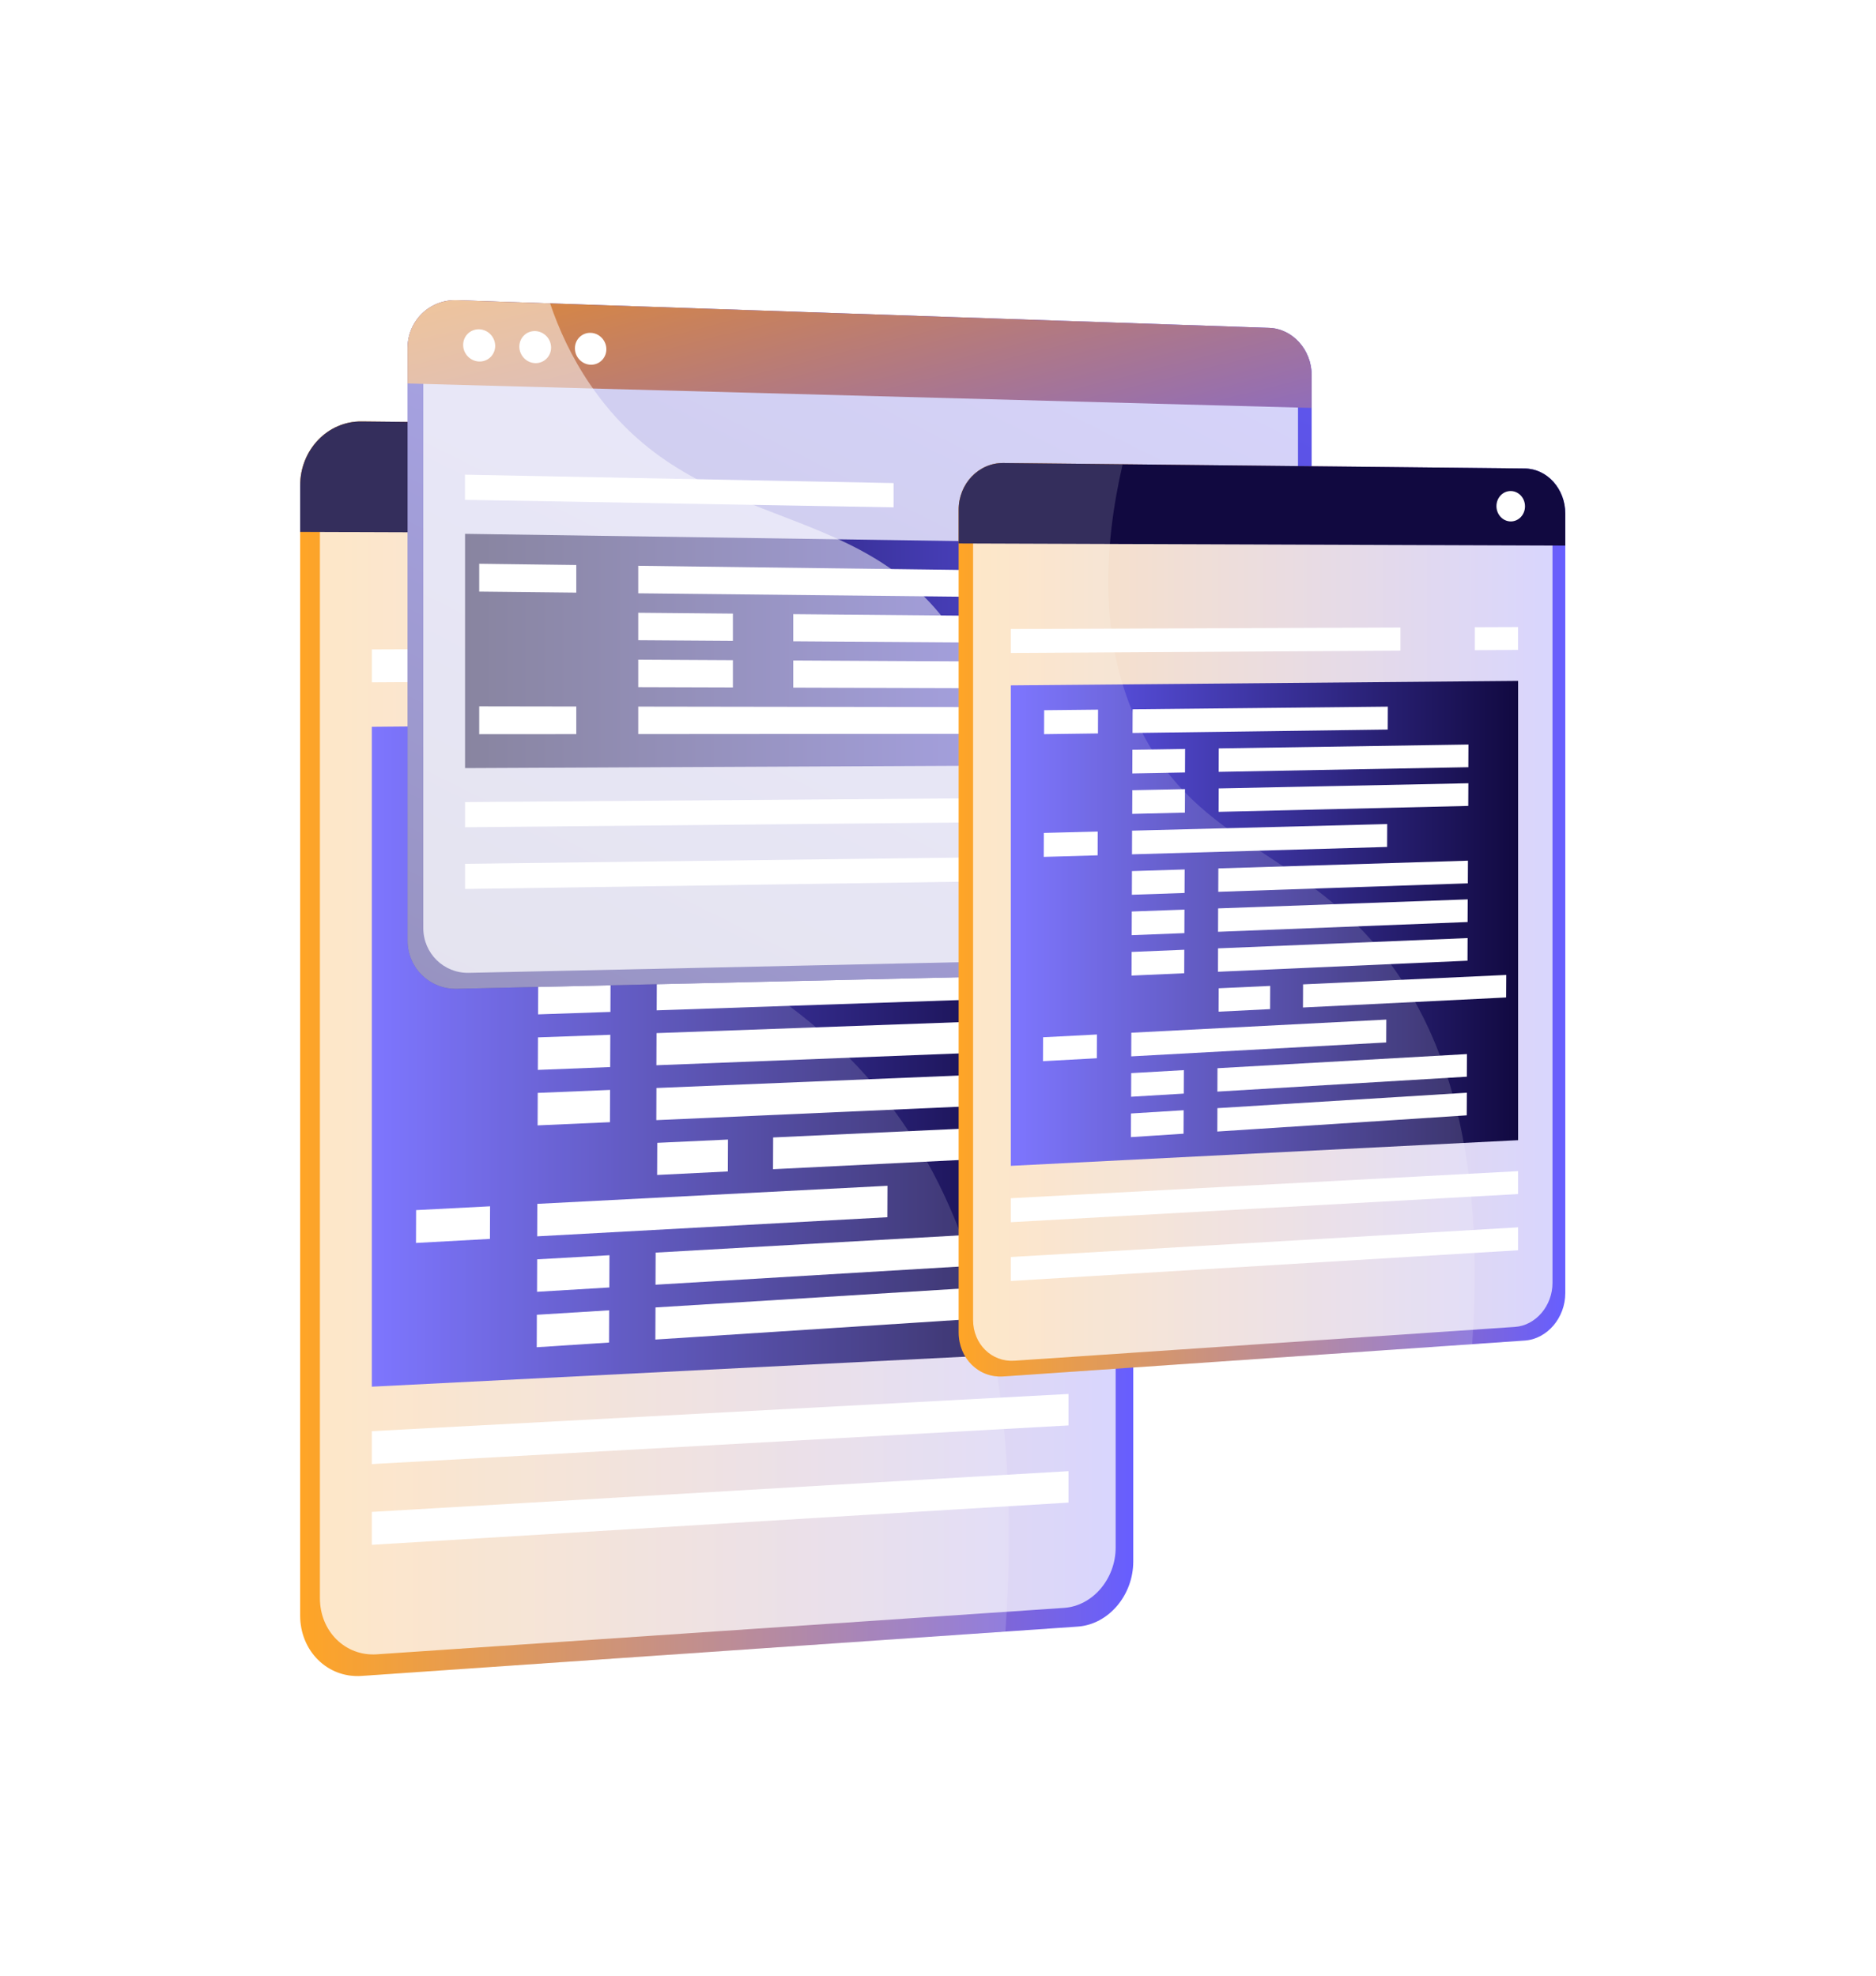 <svg width="150" height="158" viewBox="0 0 150 158" fill="none" xmlns="http://www.w3.org/2000/svg">
<g filter="url(#filter0_d_638_4584)">
<path d="M86.171 30.297L28.912 29.694C26.204 29.665 24 31.958 24 34.816V125.152C24 128.01 26.204 130.175 28.912 129.988L86.171 126.046C88.628 125.877 90.613 123.545 90.613 120.838V35.246C90.613 32.539 88.629 30.323 86.171 30.297Z" fill="url(#paint0_linear_638_4584)"/>
<g style="mix-blend-mode:soft-light" opacity="0.74">
<path d="M25.58 123.78V36.097C25.58 33.453 27.617 31.328 30.121 31.351L85.08 31.858C87.362 31.879 89.205 33.932 89.205 36.444V119.723C89.205 122.234 87.362 124.395 85.08 124.549L30.121 128.262C27.617 128.431 25.58 126.424 25.58 123.78Z" fill="white"/>
</g>
<path d="M86.171 30.297L28.912 29.694C26.204 29.665 24 31.958 24 34.816V38.527L90.613 38.762V35.246C90.613 32.539 88.628 30.323 86.17 30.297H86.171Z" fill="#110940"/>
<path d="M86.19 34.45C86.19 35.371 85.489 36.113 84.624 36.108C83.758 36.104 83.055 35.352 83.055 34.429C83.055 33.506 83.758 32.763 84.624 32.771C85.489 32.778 86.19 33.53 86.19 34.45Z" fill="white"/>
<path d="M85.433 104.048L29.73 106.865V54.109L85.433 53.619V104.048Z" fill="url(#paint1_linear_638_4584)"/>
<path d="M85.433 109.962L29.73 113.053V110.421L85.433 107.447V109.962Z" fill="white"/>
<path d="M85.433 116.132L29.73 119.507V116.876L85.433 113.617V116.132Z" fill="white"/>
<path d="M72.514 47.755L29.732 47.921V50.553L72.514 50.297V47.755Z" fill="white"/>
<path d="M80.684 47.724V50.248L85.43 50.22V47.705L80.684 47.724Z" fill="white"/>
<g opacity="0.15">
<path d="M71.124 84.291C61.918 72.177 50.367 71.831 43.935 58.868C39.278 49.484 39.939 38.799 42.006 29.832L28.912 29.695C26.204 29.666 24 31.959 24 34.816V125.153C24 128.011 26.204 130.175 28.912 129.989L80.393 126.445C81.978 103.567 76.469 91.323 71.125 84.291H71.124Z" fill="white"/>
</g>
<g style="mix-blend-mode:soft-light">
<path d="M39.3 59.387L33.383 59.466L33.392 56.836L39.31 56.774L39.3 59.387Z" fill="white"/>
<path d="M71.114 58.961L43.094 59.337L43.103 56.735L71.126 56.445L71.114 58.961Z" fill="white"/>
<path d="M48.858 63.671L43.072 63.779L43.082 61.178L48.868 61.088L48.858 63.671Z" fill="white"/>
<path d="M79.969 63.094L52.555 63.603L52.565 61.031L79.982 60.605L79.969 63.094Z" fill="white"/>
<path d="M48.844 68.083L43.059 68.221L43.069 65.62L48.855 65.501L48.844 68.083Z" fill="white"/>
<path d="M79.959 67.346L52.547 67.995L52.558 65.424L79.971 64.857L79.959 67.346Z" fill="white"/>
<path d="M39.259 72.769L33.344 72.94L33.353 70.312L39.269 70.158L39.259 72.769Z" fill="white"/>
<path d="M71.047 71.852L43.035 72.66L43.045 70.061L71.059 69.337L71.047 71.852Z" fill="white"/>
<path d="M48.808 76.902L43.023 77.099L43.034 74.501L48.818 74.321L48.808 76.902Z" fill="white"/>
<path d="M79.914 75.845L52.508 76.776L52.519 74.206L79.927 73.358L79.914 75.845Z" fill="white"/>
<path d="M48.788 81.311L43.004 81.537L43.014 78.939L48.798 78.73L48.788 81.311Z" fill="white"/>
<path d="M79.888 80.094L52.484 81.166L52.495 78.597L79.9 77.606L79.888 80.094Z" fill="white"/>
<path d="M48.77 85.718L42.986 85.974L42.996 83.377L48.78 83.138L48.77 85.718Z" fill="white"/>
<path d="M79.877 84.341L52.477 85.554L52.487 82.985L79.889 81.855L79.877 84.341Z" fill="white"/>
<path d="M58.198 89.657L52.543 89.937L52.554 87.369L58.209 87.107L58.198 89.657Z" fill="white"/>
<path d="M84.118 88.376L61.809 89.478L61.819 86.939L84.131 85.903L84.118 88.376Z" fill="white"/>
<path d="M39.174 95.05L33.262 95.373L33.271 92.748L39.184 92.443L39.174 95.05Z" fill="white"/>
<path d="M70.949 93.317L42.951 94.844L42.961 92.248L70.96 90.804L70.949 93.317Z" fill="white"/>
<path d="M48.721 98.932L42.94 99.278L42.95 96.683L48.731 96.355L48.721 98.932Z" fill="white"/>
<path d="M79.805 97.076L52.412 98.712L52.423 96.145L79.817 94.592L79.805 97.076Z" fill="white"/>
<path d="M48.697 103.335L42.916 103.71L42.926 101.115L48.707 100.758L48.697 103.335Z" fill="white"/>
<path d="M79.79 101.32L52.4 103.096L52.411 100.53L79.802 98.836L79.79 101.32Z" fill="white"/>
</g>
<path d="M101.473 22.212L36.532 20.002C34.359 19.928 32.59 21.639 32.59 23.824V71.191C32.59 73.376 34.359 75.106 36.532 75.056L101.473 73.563C103.355 73.52 104.876 71.846 104.876 69.824V25.988C104.876 23.966 103.356 22.276 101.473 22.212Z" fill="url(#paint2_linear_638_4584)"/>
<g style="mix-blend-mode:soft-light" opacity="0.74">
<path d="M33.846 70.196V24.834C33.846 22.812 35.481 21.226 37.49 21.292L100.625 23.358C102.373 23.415 103.785 24.982 103.785 26.858V68.944C103.785 70.82 102.373 72.371 100.625 72.409L37.49 73.778C35.481 73.822 33.846 72.218 33.846 70.196V70.196Z" fill="white"/>
</g>
<path d="M101.473 22.212L36.532 20.002C34.359 19.928 32.59 21.639 32.59 23.824V26.661L104.875 28.614V25.988C104.875 23.966 103.355 22.276 101.472 22.212H101.473Z" fill="url(#paint3_linear_638_4584)"/>
<path d="M39.593 23.654C39.593 24.364 39.021 24.922 38.315 24.902C37.608 24.881 37.033 24.288 37.033 23.576C37.033 22.864 37.608 22.306 38.315 22.328C39.022 22.35 39.593 22.944 39.593 23.654Z" fill="white"/>
<path d="M44.062 23.789C44.062 24.496 43.495 25.052 42.795 25.032C42.094 25.011 41.525 24.42 41.525 23.712C41.525 23.003 42.094 22.447 42.795 22.469C43.495 22.492 44.062 23.082 44.062 23.789V23.789Z" fill="white"/>
<path d="M48.482 23.923C48.482 24.626 47.92 25.18 47.227 25.16C46.532 25.14 45.969 24.552 45.969 23.846C45.969 23.141 46.532 22.588 47.227 22.61C47.92 22.631 48.482 23.219 48.482 23.923Z" fill="white"/>
<path d="M100.903 57.109L37.184 57.41V38.68L100.903 39.616V57.109Z" fill="url(#paint4_linear_638_4584)"/>
<path d="M100.903 61.527L37.184 62.139V60.129L100.903 59.648V61.527Z" fill="white"/>
<path d="M100.903 66.135L37.184 67.073V65.062L100.903 64.256V66.135Z" fill="white"/>
<path d="M71.447 34.622L37.178 33.951V35.962L71.447 36.562V34.622Z" fill="white"/>
<path d="M97.26 35.128V37.014L100.896 37.078V35.199L97.26 35.128Z" fill="white"/>
<g style="mix-blend-mode:soft-light" opacity="0.5">
<path d="M76.196 46.475C68.609 35.443 55.486 38.924 47.19 26.745C45.694 24.549 44.68 22.315 43.984 20.256L36.53 20.002C34.357 19.928 32.588 21.639 32.588 23.824V71.191C32.588 73.376 34.357 75.106 36.53 75.056L85.921 73.921C84.442 71.797 83.078 69.424 81.923 66.773C77.496 56.608 80.775 53.134 76.196 46.475V46.475Z" fill="white"/>
</g>
<g style="mix-blend-mode:soft-light">
<path d="M46.078 43.381L38.316 43.298V41.073L46.078 41.173V43.381Z" fill="white"/>
<path d="M87.542 43.822L51.033 43.433V41.237L87.542 41.706V43.822Z" fill="white"/>
<path d="M58.6 47.237L51.033 47.185V44.989L58.6 45.058V47.237Z" fill="white"/>
<path d="M99.046 47.514L63.428 47.27V45.101L99.046 45.424V47.514Z" fill="white"/>
<path d="M58.6 50.96L51.033 50.937V48.74L58.6 48.781V50.96Z" fill="white"/>
<path d="M99.046 51.085L63.428 50.975V48.806L99.046 48.995V51.085Z" fill="white"/>
<path d="M46.078 54.693L38.316 54.698V52.473L46.078 52.485V54.693Z" fill="white"/>
<path d="M87.542 54.663L51.033 54.689V52.492L87.542 52.547V54.663Z" fill="white"/>
</g>
<path d="M121.922 33.456L80.229 33.017C78.257 32.996 76.652 34.666 76.652 36.746V102.525C76.652 104.605 78.257 106.182 80.229 106.046L121.922 103.176C123.711 103.052 125.157 101.355 125.157 99.383V37.06C125.157 35.088 123.711 33.475 121.922 33.456Z" fill="url(#paint5_linear_638_4584)"/>
<g style="mix-blend-mode:soft-light" opacity="0.74">
<path d="M77.805 101.526V37.68C77.805 35.754 79.288 34.207 81.111 34.224L121.129 34.593C122.791 34.608 124.133 36.103 124.133 37.932V98.572C124.133 100.4 122.791 101.974 121.129 102.086L81.111 104.789C79.288 104.912 77.805 103.451 77.805 101.526Z" fill="white"/>
</g>
<path d="M121.922 33.456L80.229 33.017C78.257 32.996 76.652 34.666 76.652 36.746V39.449L125.156 39.62V37.06C125.156 35.088 123.711 33.475 121.921 33.456H121.922Z" fill="#110940"/>
<path d="M121.935 36.481C121.935 37.151 121.425 37.691 120.795 37.688C120.164 37.685 119.652 37.137 119.652 36.465C119.652 35.793 120.164 35.252 120.795 35.258C121.425 35.263 121.935 35.81 121.935 36.481Z" fill="white"/>
<path d="M121.384 87.157L80.824 89.209V50.795L121.384 50.438V87.157Z" fill="url(#paint6_linear_638_4584)"/>
<path d="M121.384 91.464L80.824 93.714V91.798L121.384 89.633V91.464Z" fill="white"/>
<path d="M121.384 95.957L80.824 98.414V96.498L121.384 94.125V95.957Z" fill="white"/>
<path d="M111.976 46.168L80.824 46.289V48.205L111.976 48.019V46.168Z" fill="white"/>
<path d="M117.926 46.145V47.984L121.382 47.963V46.132L117.926 46.145Z" fill="white"/>
<g opacity="0.15">
<path d="M110.966 72.772C104.262 63.951 95.851 63.698 91.168 54.26C87.777 47.427 88.258 39.647 89.763 33.118L80.229 33.017C78.257 32.996 76.652 34.666 76.652 36.747V102.525C76.652 104.606 78.257 106.182 80.229 106.046L117.715 103.465C118.869 86.807 114.858 77.892 110.966 72.772H110.966Z" fill="white"/>
</g>
<g style="mix-blend-mode:soft-light">
<path d="M87.791 54.638L83.482 54.696L83.489 52.781L87.798 52.736L87.791 54.638Z" fill="white"/>
<path d="M110.958 54.328L90.555 54.601L90.562 52.707L110.966 52.496L110.958 54.328Z" fill="white"/>
<path d="M94.75 57.758L90.537 57.836L90.544 55.943L94.758 55.877L94.75 57.758Z" fill="white"/>
<path d="M117.403 57.338L97.441 57.708L97.449 55.835L117.412 55.525L117.403 57.338Z" fill="white"/>
<path d="M94.742 60.97L90.529 61.07L90.537 59.177L94.75 59.09L94.742 60.97Z" fill="white"/>
<path d="M117.396 60.433L97.436 60.906L97.444 59.034L117.405 58.621L117.396 60.433Z" fill="white"/>
<path d="M87.763 64.383L83.455 64.507L83.462 62.593L87.769 62.481L87.763 64.383Z" fill="white"/>
<path d="M110.909 63.714L90.512 64.303L90.519 62.41L110.917 61.883L110.909 63.714Z" fill="white"/>
<path d="M94.714 67.392L90.502 67.535L90.509 65.643L94.722 65.513L94.714 67.392Z" fill="white"/>
<path d="M117.364 66.622L97.408 67.3L97.416 65.429L117.373 64.811L117.364 66.622Z" fill="white"/>
<path d="M94.7 70.602L90.488 70.767L90.496 68.875L94.707 68.723L94.7 70.602Z" fill="white"/>
<path d="M117.345 69.716L97.391 70.496L97.398 68.626L117.354 67.904L117.345 69.716Z" fill="white"/>
<path d="M94.686 73.811L90.475 73.998L90.482 72.106L94.693 71.932L94.686 73.811Z" fill="white"/>
<path d="M117.337 72.808L97.385 73.692L97.392 71.821L117.345 70.998L117.337 72.808Z" fill="white"/>
<path d="M101.551 76.679L97.434 76.883L97.442 75.013L101.56 74.822L101.551 76.679Z" fill="white"/>
<path d="M120.426 75.747L104.182 76.549L104.19 74.7L120.436 73.946L120.426 75.747Z" fill="white"/>
<path d="M87.7 80.606L83.394 80.841L83.401 78.93L87.707 78.707L87.7 80.606Z" fill="white"/>
<path d="M110.837 79.344L90.451 80.456L90.458 78.566L110.846 77.515L110.837 79.344Z" fill="white"/>
<path d="M94.651 83.433L90.441 83.684L90.449 81.795L94.659 81.556L94.651 83.433Z" fill="white"/>
<path d="M117.284 82.082L97.338 83.273L97.346 81.403L117.293 80.273L117.284 82.082Z" fill="white"/>
<path d="M94.633 86.639L90.424 86.912L90.431 85.022L94.641 84.762L94.633 86.639Z" fill="white"/>
<path d="M117.276 85.171L97.332 86.465L97.34 84.596L117.285 83.363L117.276 85.171Z" fill="white"/>
</g>
</g>
<defs>
<filter id="filter0_d_638_4584" x="0" y="0" width="149.156" height="158" filterUnits="userSpaceOnUse" color-interpolation-filters="sRGB">
<feFlood flood-opacity="0" result="BackgroundImageFix"/>
<feColorMatrix in="SourceAlpha" type="matrix" values="0 0 0 0 0 0 0 0 0 0 0 0 0 0 0 0 0 0 127 0" result="hardAlpha"/>
<feOffset dy="4"/>
<feGaussianBlur stdDeviation="12"/>
<feComposite in2="hardAlpha" operator="out"/>
<feColorMatrix type="matrix" values="0 0 0 0 0.082 0 0 0 0 0.043 0 0 0 0 0.357 0 0 0 0.2 0"/>
<feBlend mode="normal" in2="BackgroundImageFix" result="effect1_dropShadow_638_4584"/>
<feBlend mode="normal" in="SourceGraphic" in2="effect1_dropShadow_638_4584" result="shape"/>
</filter>
<linearGradient id="paint0_linear_638_4584" x1="24" y1="79.847" x2="90.613" y2="79.847" gradientUnits="userSpaceOnUse">
<stop stop-color="#FF9500"/>
<stop offset="1" stop-color="#675EFF"/>
</linearGradient>
<linearGradient id="paint1_linear_638_4584" x1="29.73" y1="80.242" x2="85.433" y2="80.242" gradientUnits="userSpaceOnUse">
<stop stop-color="#675EFF"/>
<stop offset="1" stop-color="#110940"/>
</linearGradient>
<linearGradient id="paint2_linear_638_4584" x1="89.288" y1="5.744" x2="29.96" y2="124.47" gradientUnits="userSpaceOnUse">
<stop stop-color="#675EFF"/>
<stop offset="1" stop-color="#110940"/>
</linearGradient>
<linearGradient id="paint3_linear_638_4584" x1="62.512" y1="1.21" x2="74.767" y2="50.259" gradientUnits="userSpaceOnUse">
<stop stop-color="#FF9500"/>
<stop offset="1" stop-color="#675EFF"/>
</linearGradient>
<linearGradient id="paint4_linear_638_4584" x1="37.184" y1="48.045" x2="100.903" y2="48.045" gradientUnits="userSpaceOnUse">
<stop stop-color="#110940"/>
<stop offset="1" stop-color="#675EFF"/>
</linearGradient>
<linearGradient id="paint5_linear_638_4584" x1="76.652" y1="69.536" x2="125.157" y2="69.536" gradientUnits="userSpaceOnUse">
<stop stop-color="#FF9500"/>
<stop offset="1" stop-color="#675EFF"/>
</linearGradient>
<linearGradient id="paint6_linear_638_4584" x1="80.824" y1="69.823" x2="121.384" y2="69.823" gradientUnits="userSpaceOnUse">
<stop stop-color="#675EFF"/>
<stop offset="1" stop-color="#110940"/>
</linearGradient>
</defs>
</svg>
